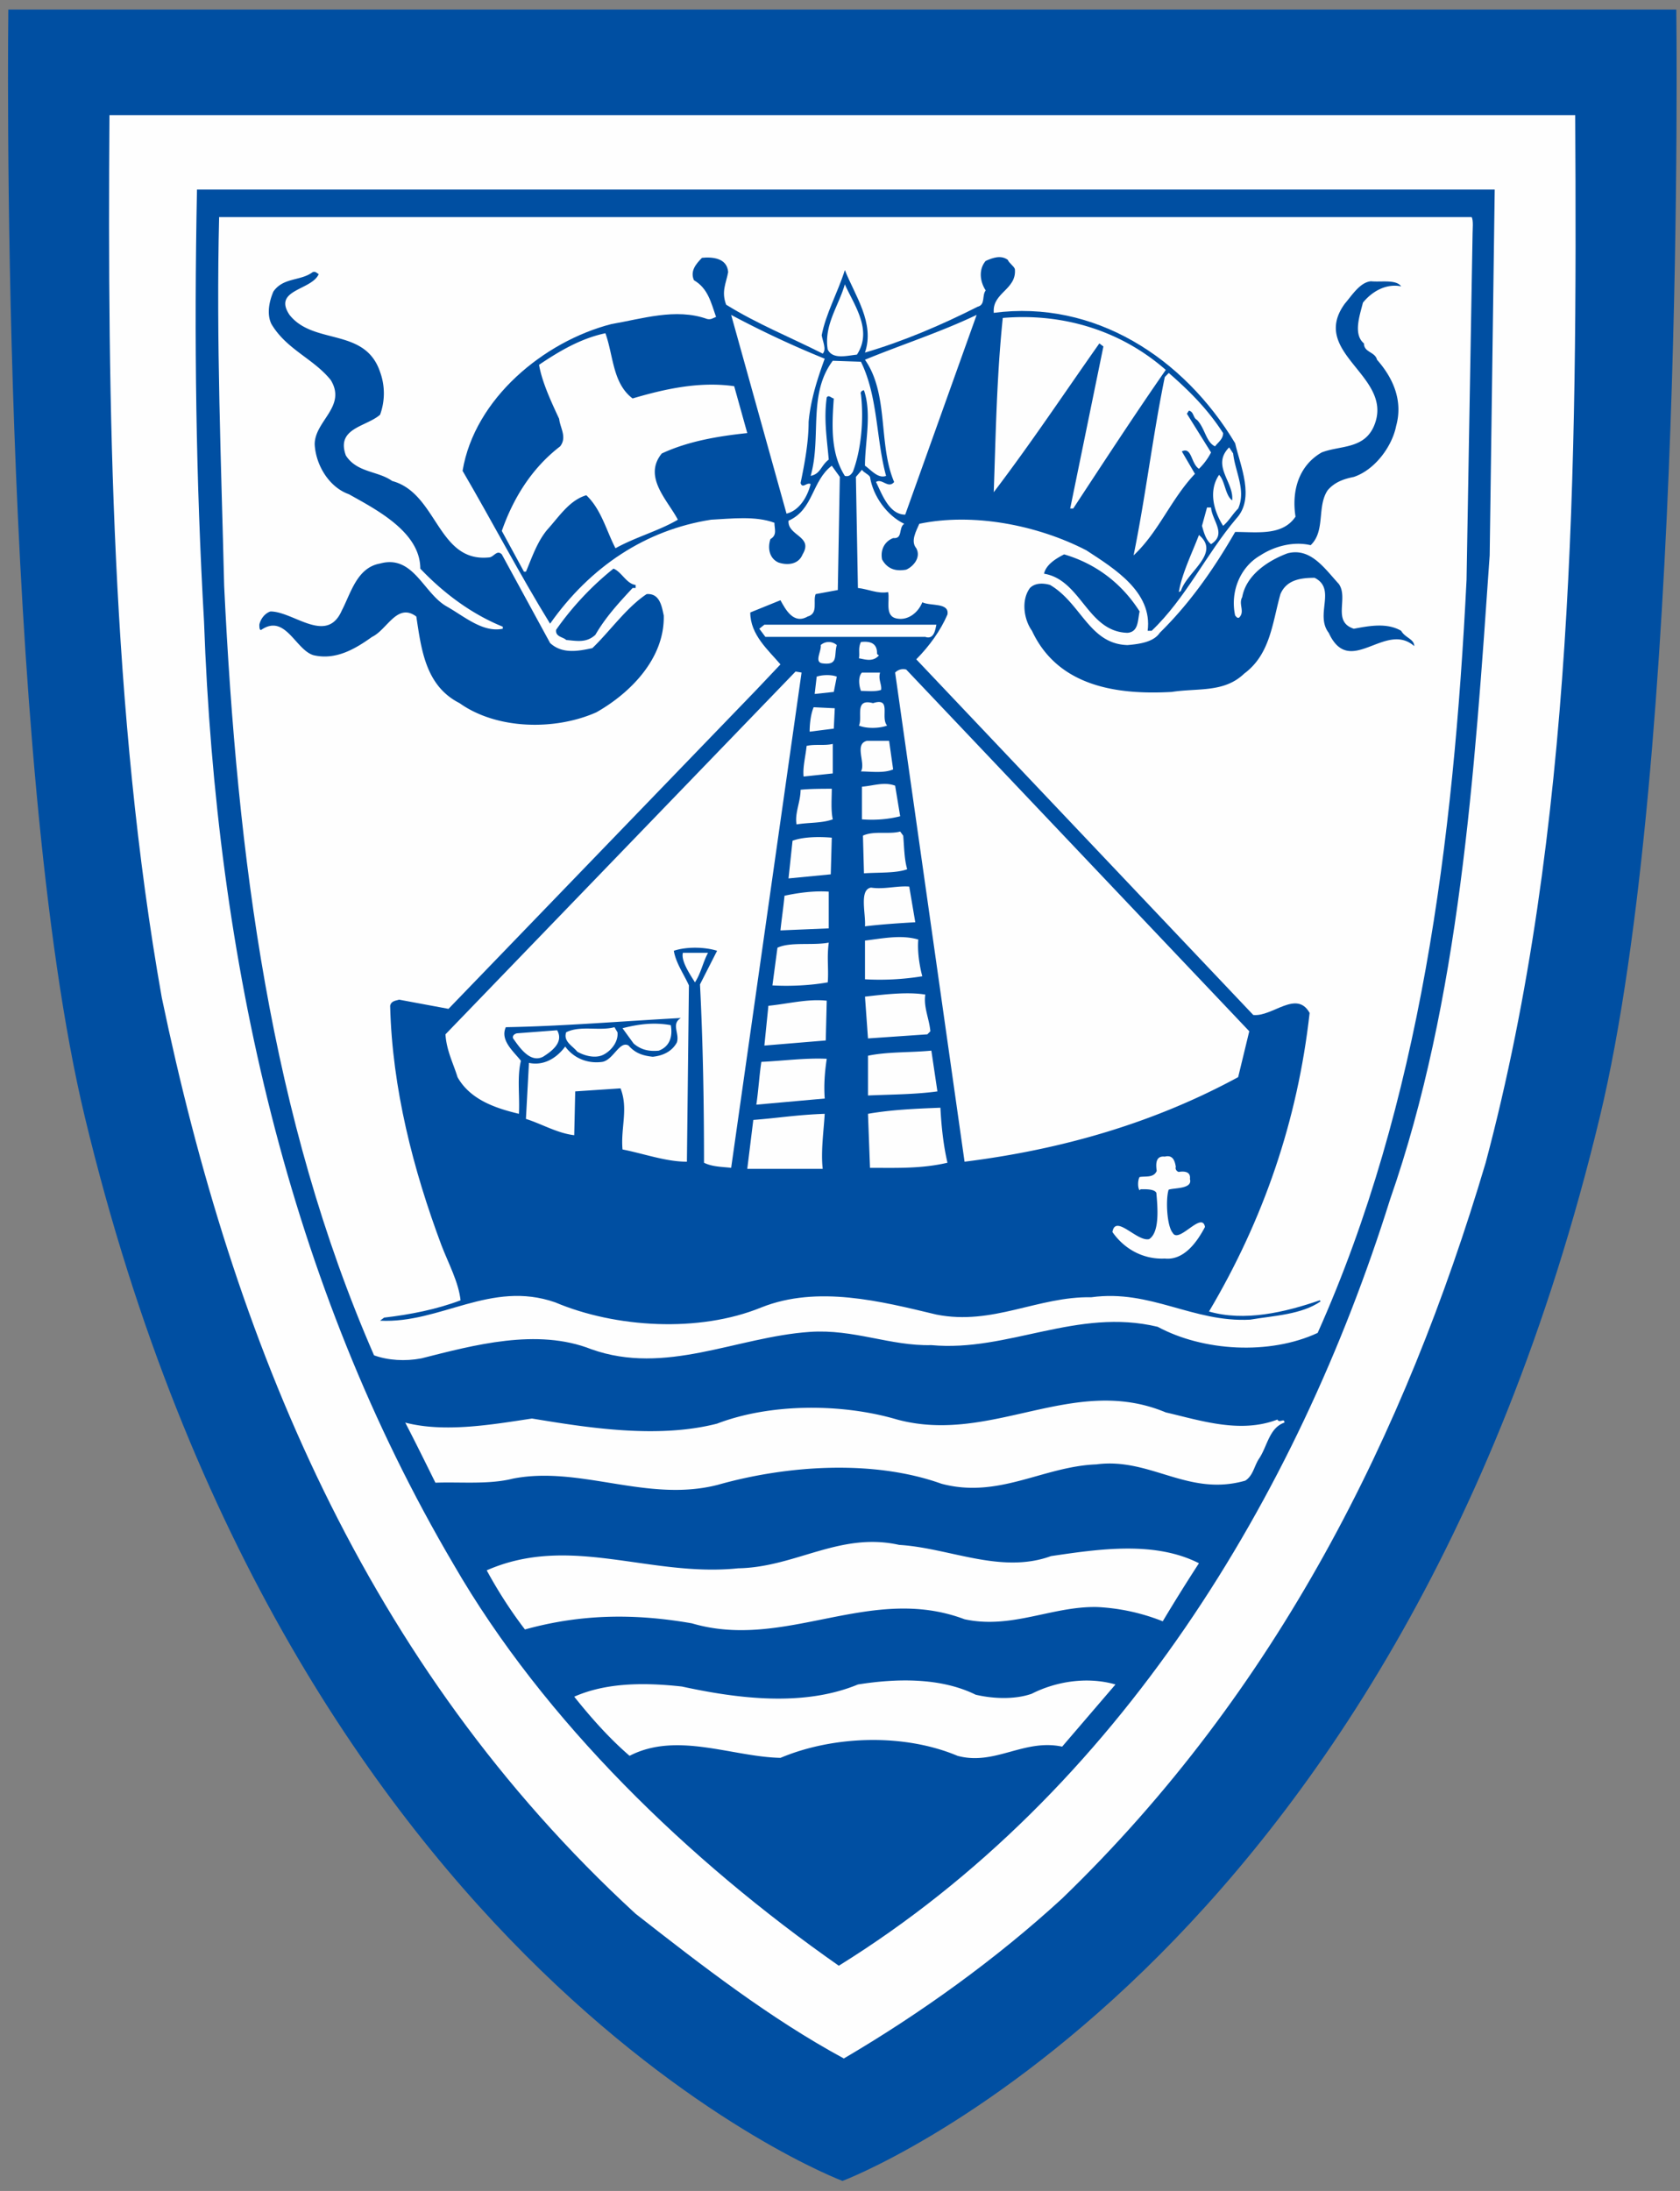 <svg width="56" height="73" xmlns="http://www.w3.org/2000/svg"><rect width="100%" height="100%" fill="#808080" stroke="none"/><g fill="none" fill-rule="evenodd"><path d="M.278.318s-.322 24.96 2.551 36.904c6.869 28.552 25.254 35.444 25.254 35.444s18.374-6.892 25.243-35.444C56.199 25.278 55.877.318 55.877.318H.277z" fill="#004FA2"/><path d="M52.507 3.837c.067 11.68-.034 23.835-2.985 34.904-2.683 9.032-6.941 17.588-14.117 24.514-2.18 2.004-4.728 3.837-7.277 5.331-2.448-1.324-4.728-3.09-6.941-4.821C12.133 55.446 7.774 44.649 5.393 33.24 3.716 23.8 3.582 13.514 3.649 3.837h48.858z" fill="#FEFEFE"/><path d="M49.824 6.315l-.168 12.19c-.503 7.266-1.006 14.837-3.32 21.458-3.085 9.847-9.02 19.727-18.376 25.533C22.964 62 18.135 57.347 15.117 52.12c-5.5-9.338-7.913-20.1-8.316-31.407-.268-4.686-.335-9.405-.235-14.397h43.258z" fill="#004FA2"/><path d="M49.053 7.232c.066.102.033.408.033.543l-.201 11.545c-.436 8.76-1.543 17.452-4.963 25.091-1.61.747-3.823.611-5.332-.203-2.682-.646-4.996.848-7.544.61-1.375.035-2.583-.543-4.058-.44-2.448.17-4.795 1.46-7.277.577-1.81-.714-3.923-.136-5.667.305-.536.102-1.106.068-1.576-.102-3.454-7.91-4.56-16.57-4.996-25.635-.1-4.142-.268-8.182-.168-12.29h41.749z" fill="#FEFEFE"/><path d="M24.272 9.066c-.067.373-.235.645-.067 1.086 1.04.645 2.146 1.087 3.219 1.63.134-.136 0-.408-.034-.611.134-.713.537-1.426.772-2.173.335.849 1.006 1.765.67 2.75 1.274-.374 2.549-.917 3.756-1.528.269-.068.134-.373.269-.543-.202-.306-.236-.713 0-.985.234-.102.503-.204.737-.034.033.102.201.204.235.306.067.679-.738.78-.705 1.426v.034c3.354-.442 6.338 1.494 8.048 4.346.168.747.671 1.833.034 2.512-1.006 1.189-1.677 2.649-2.817 3.735h-.134c.168-1.29-1.107-2.07-2.045-2.682-1.644-.849-3.79-1.256-5.567-.883-.1.238-.301.577-.1.815.167.306-.101.611-.336.713-.368.068-.637-.034-.805-.34-.066-.339.101-.61.37-.712.334.033.167-.34.368-.476-.57-.271-1.04-.917-1.14-1.562-.067-.102-.201-.136-.268-.237l-.202.237.067 3.701c.336.034.671.204 1.006.136.068.272-.134.815.302.883.37.068.704-.204.839-.543.268.135.905 0 .838.407-.234.543-.604 1.053-1.04 1.494l11.234 11.85c.637.068 1.442-.85 1.878-.068-.402 3.599-1.543 6.892-3.354 9.948 1.174.34 2.515.034 3.69-.373l.033.034c-.637.441-1.543.475-2.348.61-1.911.103-3.32-1.018-5.298-.746-1.777-.034-3.286.95-5.164.577-1.844-.441-3.957-.985-5.835-.238-2.079.85-4.862.68-6.874-.17-2.146-.746-3.823.714-5.835.612l.134-.102c.872-.102 1.744-.272 2.549-.577-.067-.611-.402-1.223-.637-1.834-.94-2.512-1.643-5.229-1.71-7.979.033-.17.2-.17.301-.204l1.644.306 10.26-10.627.805-.85c-.402-.475-1.006-.984-1.006-1.73l1.006-.408c.168.305.436.815.906.543.369-.102.168-.51.268-.747l.738-.136.067-3.769-.268-.373c-.671.51-.604 1.46-1.442 1.833-.034.51.838.51.47 1.12-.135.34-.504.374-.806.272-.301-.135-.368-.475-.268-.78.235-.136.134-.34.134-.544-.637-.237-1.442-.136-2.112-.102-2.18.34-4.024 1.562-5.366 3.464-1.006-1.63-1.944-3.43-2.917-5.093.402-2.411 2.716-4.313 4.963-4.89 1.006-.17 2.146-.543 3.186-.17.134.034.2-.033.301-.067-.167-.476-.268-.951-.737-1.223-.135-.305.067-.543.268-.747.335-.034.838 0 .872.476" fill="#004FA2"/><path d="M10.624 9.133c-.235.544-1.543.51-.973 1.359.805 1.018 2.515.407 3.018 1.901a2.08 2.08 0 010 1.426c-.469.407-1.475.441-1.14 1.358.37.577 1.073.51 1.543.849 1.509.407 1.509 2.716 3.219 2.547.168 0 .268-.272.436-.102l1.61 2.954c.402.373.938.271 1.408.17.57-.544 1.14-1.359 1.81-1.8.437-.034.504.407.57.713.034 1.426-1.106 2.58-2.246 3.225-1.375.612-3.32.578-4.56-.305-1.14-.577-1.275-1.8-1.442-2.886-.637-.476-.973.441-1.476.679-.57.407-1.207.78-1.945.611-.603-.17-.939-1.392-1.743-.849-.068.034-.068-.102-.068-.17.034-.17.168-.373.37-.44.77 0 1.877 1.12 2.38-.035.302-.577.503-1.426 1.274-1.562 1.107-.305 1.442.985 2.214 1.426.603.34 1.207.883 1.877.747v-.068c-1.006-.407-1.944-1.086-2.75-1.935 0-1.222-1.475-1.97-2.38-2.479-.67-.237-1.107-.984-1.14-1.663 0-.781 1.073-1.257.536-2.14-.57-.712-1.475-1.018-1.978-1.867-.168-.34-.067-.78.067-1.086.335-.476.905-.34 1.308-.645.1-.034.134.034.2.067m36.082.408c-.503-.102-.972.17-1.274.543-.1.408-.336 1.053.034 1.358 0 .306.368.272.436.544.536.61.871 1.358.637 2.207-.134.679-.705 1.46-1.409 1.697-.335.068-.637.17-.871.442-.37.543-.068 1.358-.57 1.833-.57-.136-1.208.034-1.677.34-.705.407-1.006 1.256-.839 2.003.034.034.068.102.134.068.202-.204-.033-.442.101-.68.134-.746.872-1.222 1.51-1.46.77-.203 1.24.51 1.71 1.02.335.475-.235 1.256.502 1.493.537-.102 1.107-.203 1.576.068.134.238.436.272.436.51-.972-.85-2.146 1.086-2.85-.442-.47-.611.268-1.46-.47-1.833-.469 0-.938.068-1.14.543-.268.95-.335 2.003-1.207 2.648-.67.645-1.542.476-2.414.611-1.81.102-3.79-.17-4.661-2.037-.268-.373-.369-1.018-.067-1.426.167-.17.435-.17.67-.102 1.04.611 1.308 1.97 2.582 2.004.403-.034.872-.102 1.074-.408 1.005-.985 1.81-2.139 2.514-3.361.738 0 1.577.136 2.012-.51-.134-.848.101-1.697.872-2.139.604-.237 1.409-.101 1.744-.882.704-1.664-2.18-2.411-.973-4.075.235-.271.503-.713.872-.747.336.034.839-.068 1.006.17" fill="#004FA2"/><path d="M28.564 11.816c-.335.034-.805.17-.973-.17-.134-.815.37-1.46.57-2.173.302.68.94 1.528.403 2.343m-1.074.136c-.234.645-.469 1.358-.536 2.105 0 .679-.134 1.392-.268 2.037.067.204.201-.034.335.034-.1.407-.368.883-.804.985l-1.845-6.621a32.77 32.77 0 003.119 1.46m2.683 5.195c-.537 0-.772-.68-.973-1.087.201-.136.403.238.604 0-.537-1.256-.168-2.92-.973-4.074 1.24-.51 2.515-.917 3.723-1.494l-2.381 6.655zm8.685-4.822c-1.04 1.494-2.08 3.09-3.085 4.618h-.101l1.107-5.399-.135-.102c-1.173 1.664-2.28 3.328-3.52 4.958.067-1.936.1-3.871.301-5.806 1.979-.17 3.924.407 5.433 1.731M20.18 11.103c.27.747.236 1.664.906 2.173 1.04-.306 2.213-.577 3.387-.408l.436 1.562c-.972.102-1.978.272-2.85.68-.637.78.2 1.561.536 2.206-.637.374-1.408.578-2.079.951-.302-.577-.47-1.29-.972-1.766-.57.17-.906.713-1.308 1.155-.335.407-.503.917-.704 1.392h-.067l-.738-1.358c.369-1.053.972-2.071 1.945-2.818.235-.306 0-.611-.034-.917-.268-.577-.57-1.222-.67-1.8.704-.475 1.408-.882 2.213-1.052" fill="#FEFEFE"/><path d="M28.698 12.053c.57 1.155.503 2.581.838 3.803-.268.102-.503-.203-.704-.34 0-.78.235-1.73-.033-2.512-.067 0-.134.068-.1.136.1.883 0 1.867-.27 2.58-.066.102-.133.17-.268.136-.469-.747-.435-1.63-.368-2.58-.067 0-.168-.136-.235-.034-.1.713 0 1.324.067 2.071-.268.204-.268.475-.603.543.368-1.29-.101-2.716.737-3.836l.94.033zM40.77 14.43c0 .204-.168.306-.268.442-.302-.136-.336-.612-.604-.883-.134-.068-.1-.272-.268-.306l-.067.102.805 1.29a2.07 2.07 0 01-.403.544c-.268-.17-.235-.747-.57-.578l.436.747c-.805.85-1.207 1.936-2.045 2.717.402-1.97.637-3.973 1.04-5.942l.133-.136c.704.611 1.308 1.222 1.811 2.003m.335.68c.067.61.436 1.222.168 1.833-.201.204-.302.407-.503.577-.302-.475-.503-1.154-.134-1.698.201.204.201.68.436.85.067-.612-.704-1.155-.1-1.766l.133.203zm-.737 1.799c.033.441.536.883 0 1.222-.168-.136-.235-.373-.302-.61l.168-.612h.134zm-1.006 2.784l-.068.034c.101-.611.437-1.29.671-1.901.738.61-.402 1.222-.603 1.867" fill="#FEFEFE"/><path d="M37.987 20.372c-.067.306-.034.68-.403.713-1.34-.034-1.542-1.765-2.783-1.97.067-.305.403-.508.67-.644 1.04.305 1.912.95 2.516 1.901m-16.8-.882v.101h-.1c-.504.543-.906.985-1.242 1.562-.301.272-.603.204-.972.17-.1-.102-.369-.102-.335-.34a9.896 9.896 0 011.911-2.037c.268.102.436.51.738.543" fill="#004FA2"/><path d="M31.213 20.814c-.033.135-.067.509-.369.407h-5.331l-.202-.272.168-.135h5.734zm-3.32.679c-.1.34.067.679-.47.61-.3-.033-.033-.407-.066-.61a.404.404 0 01.536 0m1.342.271c0 .034.033.068.067.068-.201.238-.47.136-.671.102.034-.17-.033-.34.067-.543.302-.034.537.034.537.373m12.407 12.597l-.37 1.528c-2.816 1.528-5.867 2.41-9.12 2.818l-2.314-16.298c.101-.101.235-.135.369-.101L41.642 34.36zm-17.27 4.549c-.301-.033-.637-.033-.905-.169 0-1.936-.033-3.973-.134-5.942l.57-1.12c-.436-.136-1.04-.136-1.442 0 .067.407.335.78.503 1.154l-.067 5.874c-.704 0-1.442-.271-2.146-.408-.067-.712.201-1.358-.067-2.036l-1.51.101-.033 1.46c-.57-.068-1.073-.373-1.61-.543l.101-1.867c.47.102.906-.136 1.208-.544.301.408.77.577 1.24.51.37-.069.57-.713.872-.544.235.272.503.34.805.374.335-.034.637-.17.805-.475.1-.306-.202-.612.134-.816-1.912.103-3.924.272-5.835.306-.201.442.268.815.503 1.12-.134.544-.033 1.19-.067 1.766-.704-.17-1.61-.441-2.046-1.222-.134-.442-.368-.883-.402-1.426l11.67-12.088.2.034-2.347 16.502zm4.963-16.5c-.067.237.067.407.034.577-.201.067-.47.033-.67.033-.068-.17-.101-.475.032-.61h.604zm-1.542.644l-.637.068.067-.577c.2-.068.503-.068.67 0l-.1.51zm1.777 1.121c-.268.102-.704.102-.939 0 .134-.272-.168-.917.47-.747.637-.204.234.475.469.747m-1.777.102l-.805.102c0-.238.033-.578.134-.815l.704.034-.033.679zm1.978 1.358c-.302.136-.771.068-1.073.068.168-.272-.235-.917.201-1.019h.738l.134.95zm-2.011.135c-.336.035-.638.069-.973.103-.034-.306.067-.68.1-1.02.269-.067.604 0 .872-.067v.985zm2.246 1.427c-.402.102-.838.136-1.275.102v-1.087c.403-.034.738-.17 1.107-.034l.168 1.019zm-2.28-.917c0 .306-.034.713.033 1.019-.369.135-.805.101-1.207.17-.067-.374.134-.748.134-1.155.302-.034.771-.034 1.04-.034m2.381 1.562c.033.373.033.78.133 1.12-.368.136-.938.102-1.441.136l-.034-1.256c.37-.17.872-.034 1.241-.136l.1.136zm-2.415 1.29l-1.408.136.134-1.256c.369-.136.905-.136 1.308-.102l-.034 1.222zm2.818 1.596c-.571.034-1.108.068-1.678.136.034-.408-.201-1.223.202-1.29.435.067.871-.068 1.274-.034l.201 1.188zm-2.885-1.018v1.222l-1.61.068c.034-.34.101-.781.135-1.155.469-.102 1.006-.17 1.475-.136m2.985 1.596c-.034.374.033.849.133 1.223a8.791 8.791 0 01-1.91.101v-1.29c.57-.068 1.207-.204 1.777-.034m-2.985.102c-.067.51 0 .849-.033 1.324-.57.102-1.241.136-1.845.102l.168-1.256c.436-.204 1.174-.068 1.71-.17" fill="#FEFEFE"/><path d="M23.601 31.747c-.168.305-.235.679-.436.984-.168-.271-.47-.713-.402-.984h.838zm7.243 1.392c-.067.407.134.815.168 1.222l-.1.102-1.979.136-.1-1.392c.603-.068 1.407-.17 2.011-.068m-3.319 1.528l-2.046.17.134-1.325c.67-.068 1.308-.238 1.945-.17l-.033 1.325zm-5.165-.51c.068.374-.033.713-.402.85-.335.033-.604-.035-.838-.239l-.37-.509c.537-.136 1.04-.204 1.61-.102m-1.777.238c.034.306-.201.611-.47.747-.268.136-.636.034-.871-.102-.168-.204-.47-.34-.37-.645.47-.238 1.108-.034 1.61-.17l.101.17zm-2.012-.068c.235.407-.201.713-.47.883-.402.204-.737-.238-.972-.577-.067-.068-.033-.17.1-.204l1.342-.102m12.676 2.037c-.738.102-1.543.102-2.314.136v-1.324c.637-.136 1.408-.102 2.112-.17l.202 1.358zm-3.689-1.086c-.067.441-.1.882-.067 1.324l-2.28.204c.067-.442.1-.985.167-1.426.738-.034 1.476-.136 2.18-.102m3.789 1.63c.034.645.101 1.256.235 1.833-.872.204-1.71.17-2.582.17l-.067-1.8c.771-.136 1.576-.17 2.414-.203m-3.857.203c-.033.577-.133 1.256-.066 1.834h-2.515l.201-1.63c.872-.068 1.442-.17 2.38-.204m11.704 1.766c-.034.102.067.17.1.17.202-.034.403 0 .37.237.1.34-.542.288-.71.356-.1.305-.064 1.2.137 1.438.201.373.975-.741 1.075-.198-.268.51-.704 1.12-1.341 1.053-.704.034-1.341-.306-1.744-.883.1-.611.823.337 1.225.235.37-.238.273-1.134.239-1.541-.067-.136-.39-.12-.525-.12l-.033.034c-.067-.068-.067-.34 0-.442.2-.034.47.035.57-.203-.034-.238-.034-.51.268-.476.268-.068.335.136.369.34m3.386 8.42c.068.136.235-.068.235.102-.503.17-.57.781-.838 1.188-.168.238-.2.578-.47.747-1.91.544-3.152-.78-4.962-.543-1.778.068-3.253 1.155-5.164.645-2.28-.815-5.164-.611-7.445.034-2.347.611-4.593-.645-6.84-.204-.805.204-1.777.103-2.582.136-.336-.679-.671-1.358-1.006-2.003 1.308.34 2.883.068 4.225-.136 1.844.306 4.191.68 6.17.17 1.777-.68 4.158-.68 6.002-.136 3.153.849 5.868-1.528 8.953-.238 1.174.272 2.482.713 3.723.238m-7.545 4.55c1.61-.238 3.454-.51 4.929.238a61.922 61.922 0 00-1.207 1.935 6.786 6.786 0 00-2.18-.475c-1.508-.035-2.85.747-4.426.407-3.152-1.188-5.969 1.053-9.088.136-1.944-.34-3.721-.306-5.566.204-.47-.612-.905-1.29-1.274-1.97 2.783-1.222 5.432.238 8.383-.068 1.912-.033 3.387-1.222 5.365-.78 1.677.101 3.387.984 5.064.373m-.637 4.583c.805-.407 1.844-.576 2.783-.305l-1.777 2.071c-1.275-.272-2.247.645-3.488.306-1.777-.747-4.124-.68-5.901.068-1.61-.034-3.454-.883-5.03-.068-.671-.578-1.275-1.257-1.845-1.97 1.073-.475 2.348-.475 3.588-.339 1.878.408 4.058.68 5.869-.068 1.274-.204 2.75-.238 3.923.34.57.136 1.308.17 1.878-.034" fill="#FEFEFE"/></g></svg>